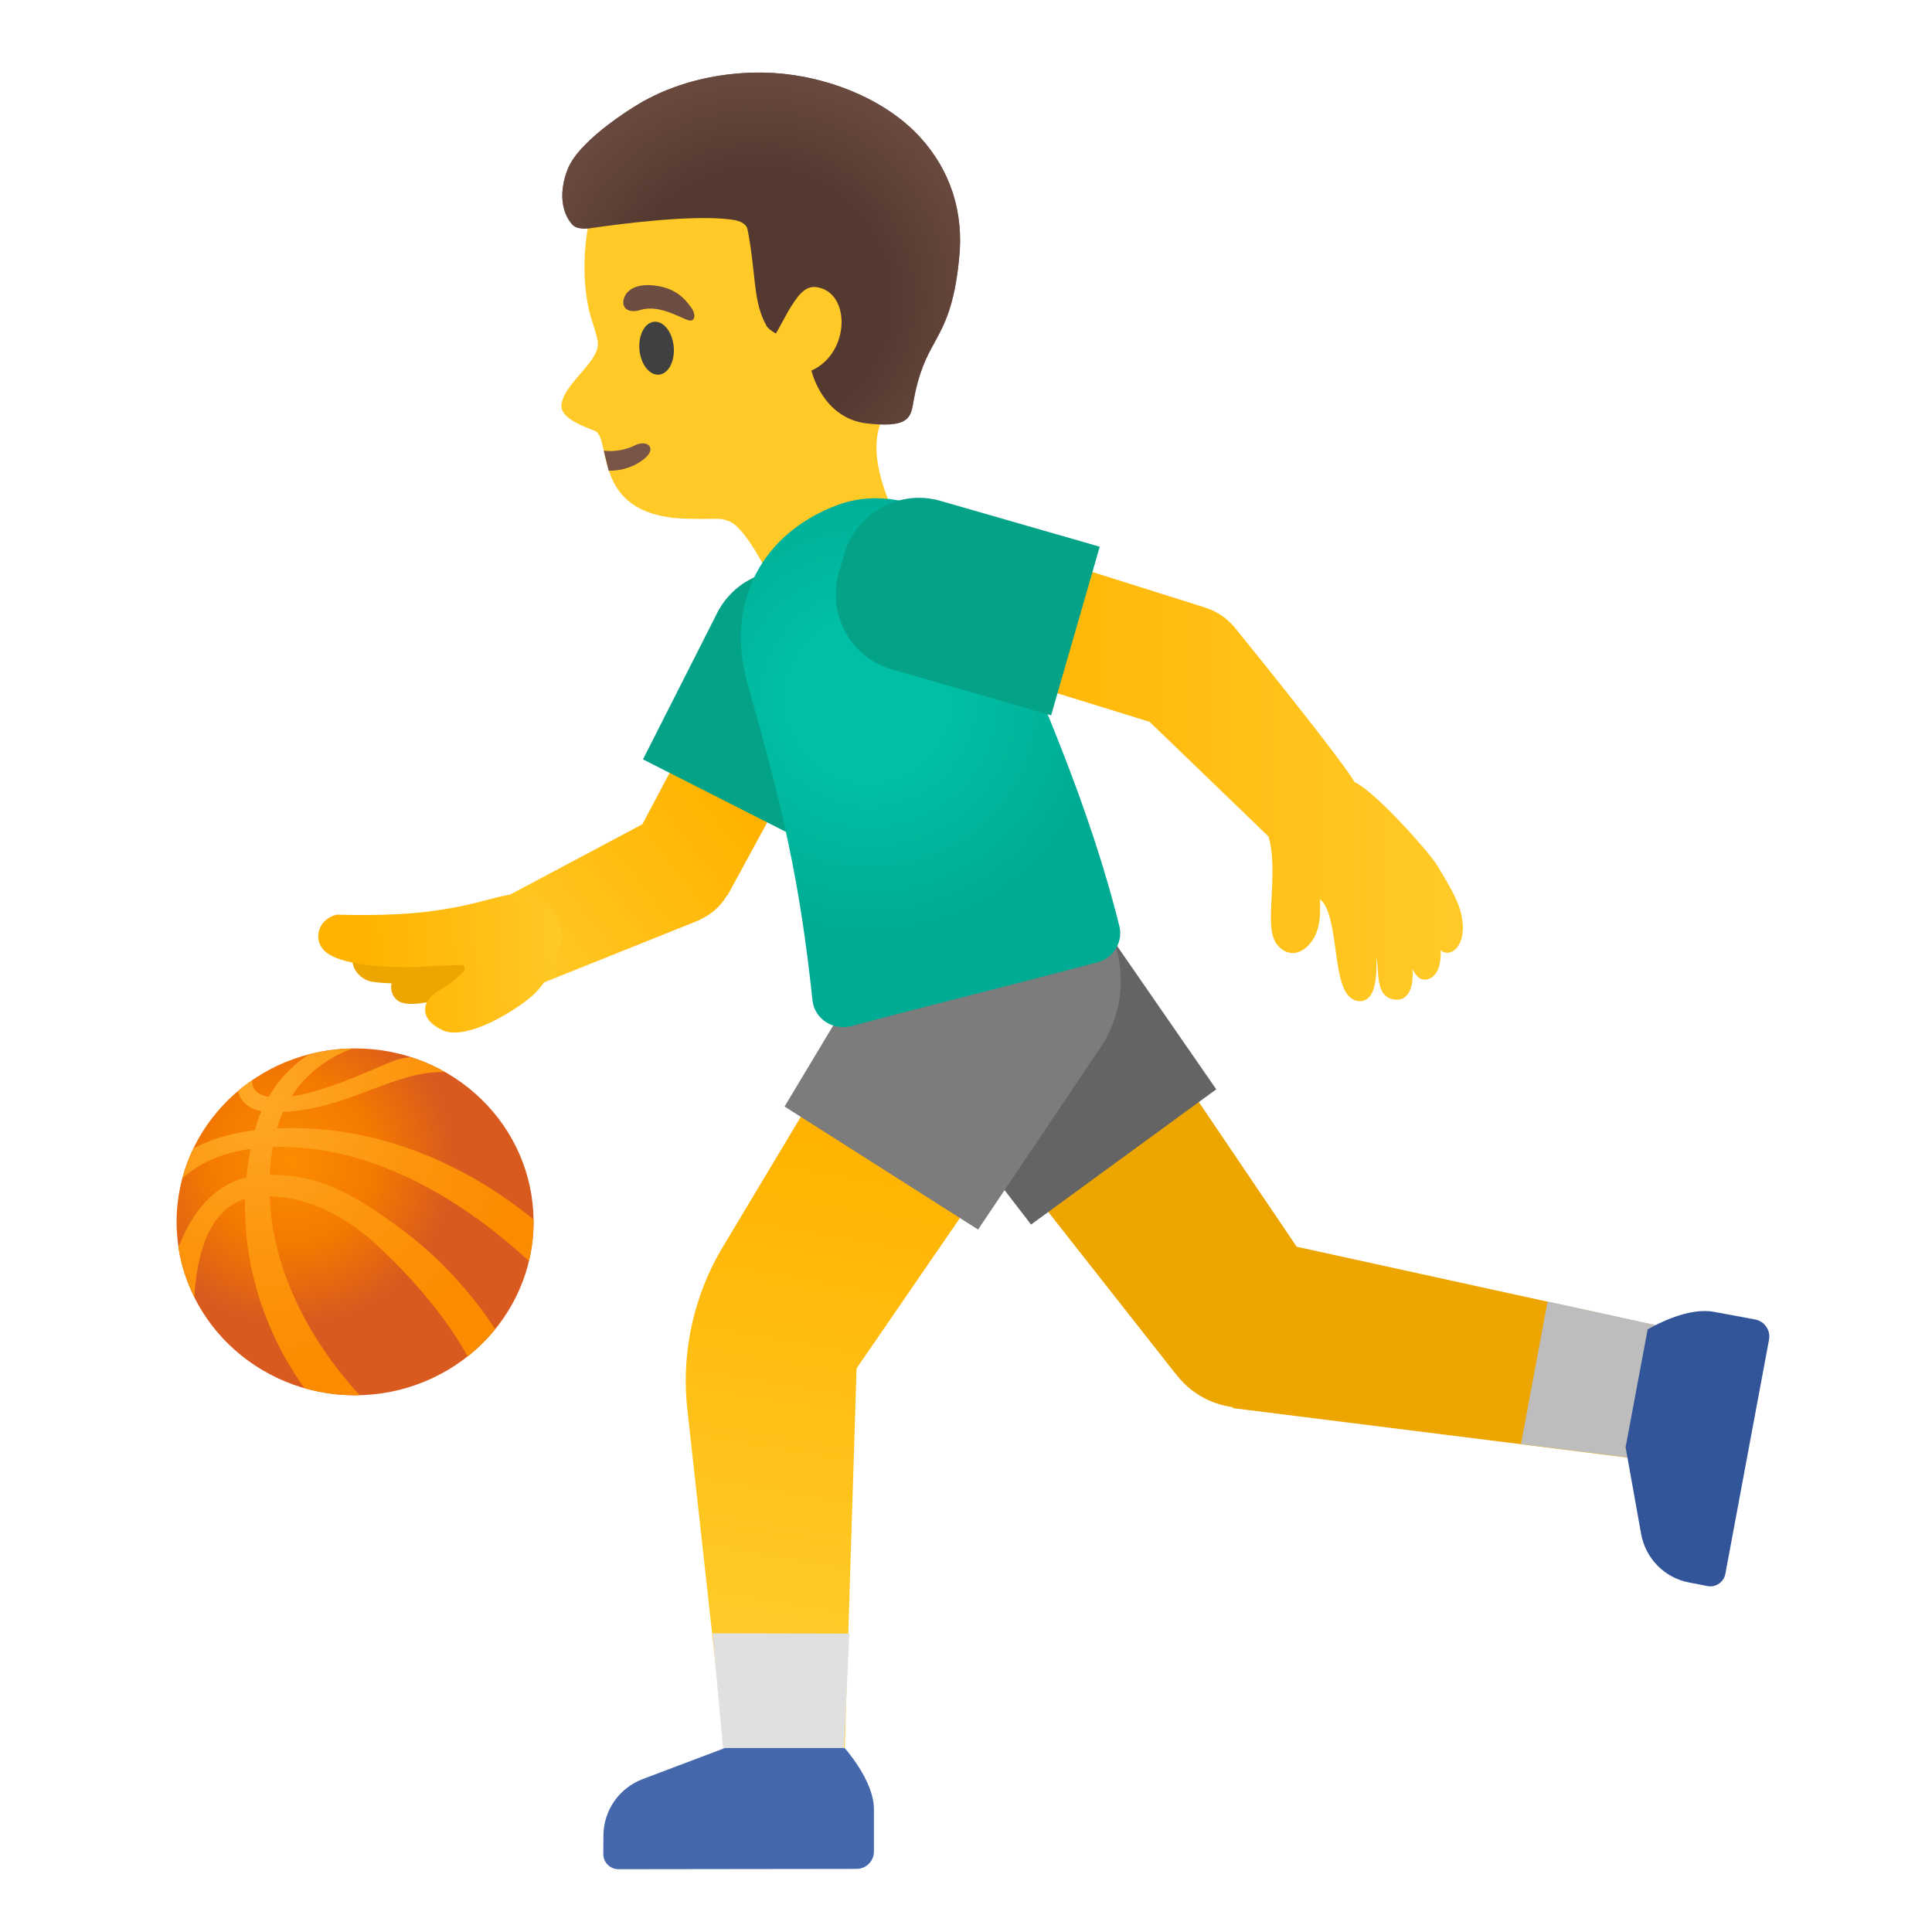 <?xml version="1.0" encoding="utf-8"?><!-- Скачано с сайта svg4.ru / Downloaded from svg4.ru -->
<svg width="800px" height="800px" viewBox="0 0 128 128" xmlns="http://www.w3.org/2000/svg" xmlns:xlink="http://www.w3.org/1999/xlink" aria-hidden="true" role="img" class="iconify iconify--noto" preserveAspectRatio="xMidYMid meet">
<path d="M60.56 11.89c-2.78-3.94-8.7-6.78-13.4-5.72c-5.26 1.19-7.9 5.19-8.37 10.09c-.17 1.77-.01 3.53.36 4.76c.04.15.4 1.21.44 1.55c.28 1.3-2.18 2.75-2.39 4.21c-.16 1.1 2.15 1.66 2.34 1.84c.95.92-.19 5.65 6.07 5.75c2.4.04 1.93-.08 2.65.15c1.12.35 2.7 3.65 2.7 3.65s-.61 4.42 3.43 2.9c4.61-1.73 5.98-5.04 5.98-5.04s-4.53-6.71-.88-9.54c3.53-2.74 2.86-12.06 1.07-14.6z" fill="#ffca28">
</path>
<path d="M40.33 31.19c.87 0 1.71-.25 2.41-.84c.76-.64.18-1.27-.71-.83c-.54.27-1.31.43-2.03.34l.33 1.33z" fill="#795548">
</path>
<ellipse transform="rotate(-5.19 43.499 23.065)" cx="43.5" cy="23.07" rx="1.14" ry="1.76" fill="#404040">
</ellipse>
<path d="M42.46 20.53c-1.11.33-1.38-.4-1.01-1c.27-.44.95-.81 2.25-.56c1.23.24 1.74.94 2.07 1.37c.33.43.29.86.01.9c-.39.05-1.95-1.12-3.32-.71z" fill="#6d4c41">
</path>
<path d="M60.92 9.05c-2.49-2.7-6.83-4.31-10.88-4.24c-2.72.05-5.3.71-7.47 1.93c-.04.02-4.16 2.38-4.97 4.5c-.87 2.27.14 3.49.38 3.7c.38.33 1.18.17 1.18.17c1.58-.23 6.63-.91 9.23-.57c.41.05.87.15 1.08.5c.09.15.23 1.18.26 1.36c.34 2.31.26 3.79 1.06 5.2c.13.23.62.5.62.5l.84-1.53c.54-.88 1.03-1.64 1.81-1.55c2.32.28 2.3 4.37-.3 5.53c0 0 .71 3.16 3.67 3.5c2.6.3 2.9-.29 3.06-1.28c.37-2.13.88-3.08 1.43-4.08c.65-1.19 1.31-2.41 1.62-5.51c.34-3.1-.57-5.91-2.62-8.13z" fill="#543930">
</path>
<radialGradient id="IconifyId17ecdb2904d178eab10226" cx="50.381" cy="99.691" r="16.373" gradientTransform="matrix(.998 .057 .056 -.985 -5.741 115.18)" gradientUnits="userSpaceOnUse">
<stop offset=".526" stop-color="#6d4c41" stop-opacity="0">
</stop>
<stop offset="1" stop-color="#6d4c41">
</stop>
</radialGradient>
<path d="M60.92 9.05c-2.49-2.7-6.83-4.31-10.88-4.24c-2.72.05-5.3.71-7.47 1.93c-.04.02-4.16 2.38-4.97 4.5c-.87 2.27.14 3.49.38 3.7c.38.33 1.18.17 1.18.17c1.58-.23 6.63-.91 9.23-.57c.41.05.87.15 1.08.5c.09.15.23 1.18.26 1.36c.34 2.31.26 3.79 1.06 5.2c.13.23.62.5.62.5l.84-1.53c.54-.88 1.03-1.64 1.81-1.55c2.32.28 2.3 4.37-.3 5.53c0 0 .71 3.16 3.67 3.5c2.6.3 2.9-.29 3.06-1.28c.37-2.13.88-3.08 1.43-4.08c.65-1.19 1.31-2.41 1.62-5.51c.34-3.1-.57-5.91-2.62-8.13z" fill="url(#IconifyId17ecdb2904d178eab10226)">
</path>
<path d="M37.61 61.86l-.37-1.34c-.07-.24-.3-.4-.55-.36c-3.61.49-12.1 1.71-12.86 2.4c-.43.39-.58.9-.43 1.4c.17.56.71 1.01 1.31 1.09c.36.06.83.08 1.23.1c-.04.2-.03.39.02.58c.11.38.4.65.78.73c.17.04.35.05.55.05c2.97 0 9.33-3.64 10.08-4.08c.21-.12.3-.35.24-.57z" fill="#eda600">
</path>
<linearGradient id="IconifyId17ecdb2904d178eab10227" gradientUnits="userSpaceOnUse" x1="32.579" y1="64.563" x2="47.509" y2="76.005" gradientTransform="matrix(1 0 0 -1 0 128)">
<stop offset="0" stop-color="#ffca28">
</stop>
<stop offset="1" stop-color="#ffb300">
</stop>
</linearGradient>
<path d="M48.81 42.8l-6.25 11.81c-.01 0-.01.01-.02.01L31.8 60.33c-1.84.88-.01 5.63 1.86 5.63c.16 0 .32-.04.48-.11l12.27-4.92l-.01-.02c.76-.34 1.37-.9 1.76-1.59l.03.02l7.12-13.09l-6.5-3.45z" fill="url(#IconifyId17ecdb2904d178eab10227)">
</path>
<linearGradient id="IconifyId17ecdb2904d178eab10228" gradientUnits="userSpaceOnUse" x1="38.188" y1="64.566" x2="24.235" y2="63.682" gradientTransform="matrix(1 0 0 -1 0 128)">
<stop offset="0" stop-color="#ffca28">
</stop>
<stop offset="1" stop-color="#ffb300">
</stop>
</linearGradient>
<path d="M36.71 60.5c-1.26-1.48-2.21-1.4-3.52-1.11c-.3.07-.61.15-.95.24c-.96.25-2.16.56-4.09.79c-2.57.3-5.7.18-5.73.18c-.05-.01-.1 0-.15.01c-.56.14-.98.53-1.13 1.03c-.14.47-.02.96.32 1.32c.96 1.02 4.46 1.21 6.58 1.08c.6-.04 1.65-.08 2.49-.11c.12-.03.21.09.23.14c.02.05.05.15-.03.25c-.39.45-.89.86-1.48 1.2c-.75.43-1.11.9-1.08 1.43c.02.53.44.98 1.19 1.32c.22.1.47.14.75.14c1.75 0 4.43-1.72 5.34-2.61c1.13-1.12 2.51-3.84 1.26-5.3z" fill="url(#IconifyId17ecdb2904d178eab10228)">
</path>
<path d="M55.53 38.89l-1.07-.54a5.04 5.04 0 0 0-2.33-.57c-1.89 0-3.71 1.04-4.62 2.84l-4.91 9.69l10.29 5.22l4.91-9.69c1.29-2.55.27-5.66-2.27-6.95z" fill="#04a287">
</path>
<path d="M85.91 82.6L71.26 60.94l-10.82 7.9l17.4 22.12h.01c.95 1.3 2.35 2.07 3.83 2.27l-.01.06l26.81 3.36l1.63-8.75l-24.2-5.3z" fill="#eda600">
</path>
<path fill="#bdbdbd" d="M102.53 86.23l-1.76 9.44l7.7.96l1.63-8.75z">
</path>
<linearGradient id="IconifyId17ecdb2904d178eab10229" gradientUnits="userSpaceOnUse" x1="59.181" y1="51.808" x2="53.693" y2="19.622" gradientTransform="matrix(1 0 0 -1 0 128)">
<stop offset="0" stop-color="#ffb300">
</stop>
<stop offset="1" stop-color="#ffca28">
</stop>
</linearGradient>
<path d="M60.54 61.5L47.89 82.61a17.258 17.258 0 0 0-2.35 10.78l2.74 24.78l7.61.02l.86-27.53l15.1-21.97l-11.31-7.19z" fill="url(#IconifyId17ecdb2904d178eab10229)">
</path>
<path fill="#e0e0e0" d="M47.21 108.21l.77 8.43l7.9.02l.39-8.43z">
</path>
<path d="M72.21 60.07a7.96 7.96 0 0 0-6.44-3.26c-1.63 0-3.27.5-4.69 1.53c-3.55 2.59-4.33 7.58-1.74 11.13l8.97 11.66l12.27-8.96l-8.37-12.1z" fill="#646464">
</path>
<path d="M70.56 58.25a8.032 8.032 0 0 0-4.28-1.24c-2.63 0-5.21 1.31-6.73 3.69l-7.57 12.61l12.82 8.15l8.21-12.21c2.36-3.71 1.26-8.64-2.45-11z" fill="#7c7c7c">
</path>
<radialGradient id="IconifyId17ecdb2904d178eab10230" cx="57.556" cy="81.716" r="15.246" gradientTransform="matrix(1 0 0 -1 0 128)" gradientUnits="userSpaceOnUse">
<stop offset=".364" stop-color="#00bfa5">
</stop>
<stop offset=".812" stop-color="#00b29a">
</stop>
<stop offset="1" stop-color="#00ab94">
</stop>
</radialGradient>
<path d="M74.16 61.36c-1.95-7.87-5.37-15.74-8.89-23.61c-1.18-2.97-4.22-4.74-7.24-4.74c-.86 0-1.71.14-2.52.44c-4.97 1.84-7.53 6.41-5.97 11.9c2.3 8.12 3.44 12.94 4.29 20.93c.11 1.03 1.01 1.77 2.03 1.77c.18 0 .36-.02.55-.07c5.19-1.38 11.04-2.83 16.32-4.23c1.04-.28 1.69-1.34 1.43-2.39z" fill="url(#IconifyId17ecdb2904d178eab10230)">
</path>
<linearGradient id="IconifyId17ecdb2904d178eab10231" gradientUnits="userSpaceOnUse" x1="62.761" y1="76.969" x2="96.922" y2="76.969" gradientTransform="matrix(1 0 0 -1 0 128)">
<stop offset=".007" stop-color="#ffb300">
</stop>
<stop offset="1" stop-color="#ffca28">
</stop>
</linearGradient>
<path d="M96.6 59.89c-.32-.8-.8-1.59-1.41-2.6c-.47-.77-3.99-4.78-5.45-5.48c-.88-1.48-5.73-7.51-7.9-10.19c-.51-.63-1.19-1.1-1.97-1.36l-14.28-4.5a.5.5 0 0 0-.63.33l-2.18 7.08a.5.5 0 0 0 .33.62l13.05 4.03c2.11 2.03 7.18 6.92 7.88 7.6c.35 1.17.27 2.65.21 3.96c-.07 1.42-.13 2.54.33 3.16c.44.59.94.62 1.2.59c.69-.09 1.19-.74 1.41-1.28c.29-.7.28-1.42.27-1.95v-.3c.62.42.85 2.05 1.03 3.37c.24 1.7.44 3.17 1.47 3.35c.05.01.1.01.15.01c.21 0 .4-.08.56-.23c.51-.48.55-1.74.51-2.65c.07.31.09.62.11.93c.06.77.14 1.81 1.23 1.85c.33.01.55-.11.73-.34c.31-.38.37-1.03.33-1.69c.26.52.57.82 1.06.66c.18-.06.44-.21.61-.59c.16-.35.22-.83.2-1.33c.06.06.12.11.2.14c.12.05.3.06.42.02c.2-.07.47-.23.65-.63c.31-.63.25-1.62-.12-2.58z" fill="url(#IconifyId17ecdb2904d178eab10231)">
</path>
<path d="M62.33 33.19c-.47-.14-.96-.21-1.43-.21c-2.25 0-4.31 1.47-4.97 3.74l-.36 1.23c-.79 2.74.79 5.61 3.53 6.4l10.54 3.04l3.22-11.17l-10.53-3.03z" fill="#04a287">
</path>
<path d="M55.96 115.81h-7.93l-5.48 2.07c-1.54.6-2.55 2.06-2.57 3.69l-.01 1.27c0 .55.45 1 1.01 1l15.76-.02c.64 0 1.16-.51 1.16-1.15v-2.8c.01-1.89-1.94-4.06-1.94-4.06z" fill="#4568ad">
</path>
<path d="M116.29 87.42l-2.75-.51c-.21-.04-.41-.05-.62-.05c-1.76 0-3.76 1.22-3.76 1.22l-1.46 7.8l1.03 5.76c.3 1.62 1.55 2.89 3.16 3.2l1.24.24c.06.01.13.02.19.02c.47 0 .9-.34.99-.83l2.89-15.5c.12-.63-.29-1.23-.91-1.35z" fill="#325599">
</path>
<g>
<radialGradient id="IconifyId17ecdb2904d178eab10232" cx="19.318" cy="74.973" r="12.764" gradientTransform="translate(0 2)" gradientUnits="userSpaceOnUse">
<stop offset=".017" stop-color="#fb8c00">
</stop>
<stop offset=".442" stop-color="#f47900">
</stop>
<stop offset=".838" stop-color="#d95a1e">
</stop>
</radialGradient>
<path d="M35.35 80.95c0 6.34-5.3 11.49-11.83 11.49S11.7 87.29 11.7 80.95S17 69.46 23.52 69.46c6.54 0 11.83 5.14 11.83 11.49z" fill="url(#IconifyId17ecdb2904d178eab10232)">
</path>
<radialGradient id="IconifyId17ecdb2904d178eab10233" cx="17.033" cy="55.332" r="21.549" gradientTransform="matrix(1 0 0 -1 0 128)" gradientUnits="userSpaceOnUse">
<stop offset=".017" stop-color="#ffa726">
</stop>
<stop offset=".494" stop-color="#fc950d">
</stop>
<stop offset=".838" stop-color="#fb8c00">
</stop>
</radialGradient>
<path d="M23.83 92.43c-.1.01-.21.01-.31.01c-1.16 0-2.29-.17-3.34-.47h-.01c-1.43-1.98-4.09-6.5-3.93-12.54c.01-.46.04-.94.09-1.42c.05-.62.15-1.24.27-1.88c.07-.38.16-.76.26-1.15l.03-.09c.11-.46.26-.88.43-1.26h.01c.14-.35.29-.66.46-.95h.01c.8-1.41 1.85-2.29 2.64-2.81c.93-.25 1.91-.39 2.91-.4c-1.01.37-2.8 1.24-4.04 3.18c-.21.31-.4.66-.55 1.03h-.01c-.15.33-.28.7-.4 1.09a8.08 8.08 0 0 0-.28 1.24c-.1.63-.17 1.23-.2 1.83c-.03.48-.03.96 0 1.43c.24 6.3 4.13 11.19 5.96 13.16z" fill="url(#IconifyId17ecdb2904d178eab10233)">
</path>
<radialGradient id="IconifyId17ecdb2904d178eab10234" cx="17.033" cy="55.332" r="21.549" gradientTransform="matrix(1 0 0 -1 0 128)" gradientUnits="userSpaceOnUse">
<stop offset=".017" stop-color="#ffa726">
</stop>
<stop offset=".494" stop-color="#fc950d">
</stop>
<stop offset=".838" stop-color="#fb8c00">
</stop>
</radialGradient>
<path d="M29.46 71.02c-3.44-.05-6.28 2.42-10.69 2.65h-.01c-.22.01-.43.02-.66.02c-.29 0-.53-.02-.76-.07h-.01c-1.09-.2-1.45-.86-1.56-1.34c.3-.26.62-.5.94-.72c-.03.44.15.94 1.09 1.11h.01c.21.03.45.04.74.04c.24 0 .5-.03.77-.07c2.53-.36 5.95-2.1 6.99-2.43c.3-.09.62-.15.91-.17c.79.25 1.54.57 2.24.98z" fill="url(#IconifyId17ecdb2904d178eab10234)">
</path>
<radialGradient id="IconifyId17ecdb2904d178eab10235" cx="17.033" cy="55.332" r="21.549" gradientTransform="matrix(1 0 0 -1 0 128)" gradientUnits="userSpaceOnUse">
<stop offset=".017" stop-color="#ffa726">
</stop>
<stop offset=".494" stop-color="#fc950d">
</stop>
<stop offset=".838" stop-color="#fb8c00">
</stop>
</radialGradient>
<path d="M32.81 88.06c-.53.66-1.14 1.26-1.82 1.81c-.92-1.65-2.7-4.3-6.03-7.39c-1.88-1.75-4.42-3.17-7.08-3.22c-.3-.02-.61-.01-.91.02c-.26.02-.5.07-.73.15c-2.65.79-3.25 4.31-3.36 6.51c-.51-1.02-.88-2.12-1.06-3.28c.64-1.7 1.96-4.05 4.51-4.65c.21-.05.42-.09.65-.11c.3-.03.61-.05.9-.06c3.48-.07 6.04 1.64 8.49 3.43c3.33 2.4 5.44 5.27 6.44 6.79z" fill="url(#IconifyId17ecdb2904d178eab10235)">
</path>
<radialGradient id="IconifyId17ecdb2904d178eab10236" cx="17.033" cy="55.332" r="21.549" gradientTransform="matrix(1 0 0 -1 0 128)" gradientUnits="userSpaceOnUse">
<stop offset=".017" stop-color="#ffa726">
</stop>
<stop offset=".494" stop-color="#fc950d">
</stop>
<stop offset=".838" stop-color="#fb8c00">
</stop>
</radialGradient>
<path d="M35.35 80.8v.15c0 .9-.1 1.76-.31 2.6c-3.14-2.91-9.53-7.8-16.96-7.55a15.952 15.952 0 0 0-1.47.12c-2.25.31-3.67 1.17-4.53 1.95c.18-.69.43-1.35.73-1.98c.95-.5 2.29-1 4.09-1.21c.19-.03.38-.04.57-.06l.89-.06c8.26-.38 14.52 3.99 16.99 6.04z" fill="url(#IconifyId17ecdb2904d178eab10236)">
</path>
</g>
</svg>